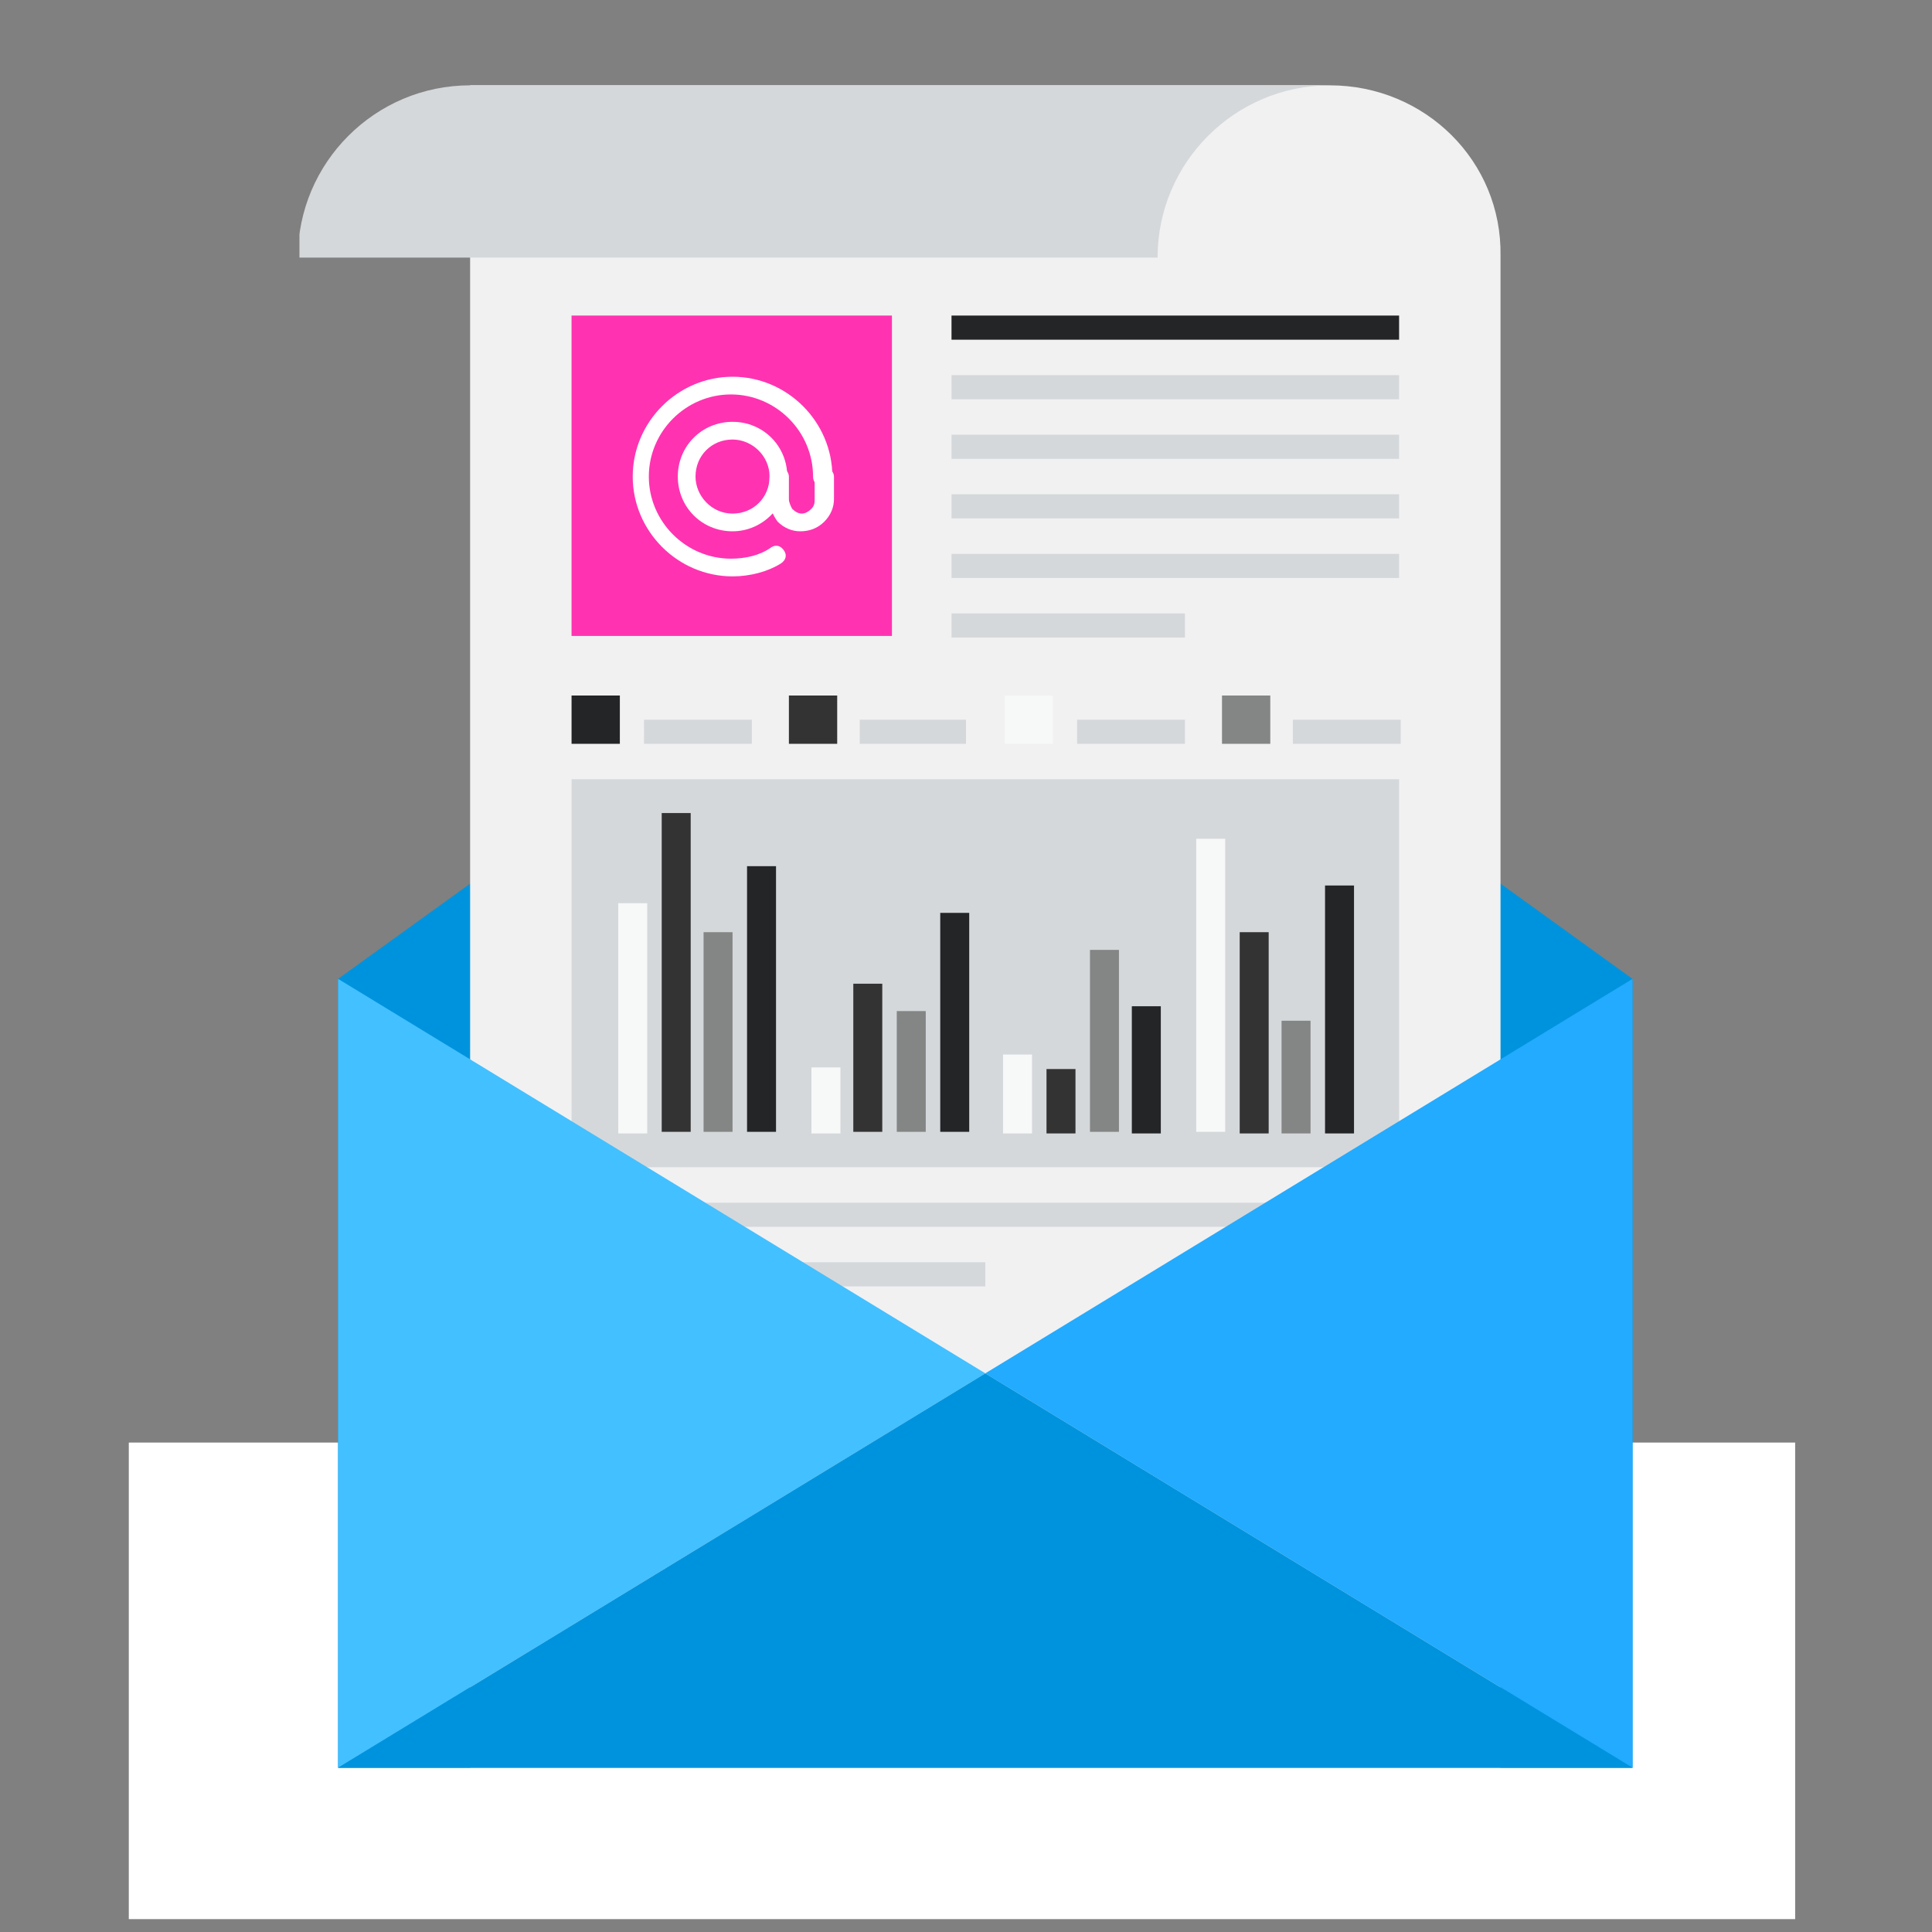 <?xml version="1.0" encoding="utf-8"?>
<!-- Generator: Adobe Illustrator 22.0.1, SVG Export Plug-In . SVG Version: 6.00 Build 0)  -->
<svg version="1.1" xmlns="http://www.w3.org/2000/svg" xmlns:xlink="http://www.w3.org/1999/xlink" x="0px" y="0px"
	 viewBox="0 0 120 120" enable-background="new 0 0 120 120" xml:space="preserve">
<rect x="0" y="0" width="120" height="120" fill="#808080" stroke="none"/>
<g id="Layer_1">
	<rect x="8" y="89.6" fill="#FFFFFF" width="103.5" height="29.6"/>
	<g>
		<polygon fill="#0093DD" points="21,60.8 21,109.8 101.4,109.8 101.4,60.8 61.2,31.8 		"/>
		<g>
			<defs>
				<rect id="SVGID_1_" x="18.6" y="5.3" width="82.9" height="104.5"/>
			</defs>
			<clipPath id="SVGID_2_">
				<use xlink:href="#SVGID_1_"  overflow="visible"/>
			</clipPath>
			<path clip-path="url(#SVGID_2_)" fill="#F1F1F2" d="M82.6,5.3H29.2v104.5h64V15.9C93.3,10,88.5,5.3,82.6,5.3"/>
			<path clip-path="url(#SVGID_2_)" fill="#D5D8DB" d="M29.2,5.3c-5.9,0-10.7,4.8-10.7,10.7h53.4c0-5.9,4.8-10.7,10.7-10.7H29.2z"/>
			<rect x="35.5" y="74.7" clip-path="url(#SVGID_2_)" fill="#D5D8DB" width="51.4" height="1.5"/>
			<rect x="35.5" y="78.4" clip-path="url(#SVGID_2_)" fill="#D5D8DB" width="25.7" height="1.5"/>
			<rect x="35.5" y="48.4" clip-path="url(#SVGID_2_)" fill="#D5D8DB" width="51.4" height="24.1"/>
			<rect x="38.4" y="56.1" clip-path="url(#SVGID_2_)" fill="#F7F8F8" width="1.8" height="14.3"/>
			<rect x="41.1" y="50.5" clip-path="url(#SVGID_2_)" fill="#333333" width="1.8" height="19.8"/>
			<rect x="43.7" y="57.9" clip-path="url(#SVGID_2_)" fill="#848585" width="1.8" height="12.4"/>
			<rect x="46.4" y="53.8" clip-path="url(#SVGID_2_)" fill="#232527" width="1.8" height="16.5"/>
			<rect x="50.4" y="66.3" clip-path="url(#SVGID_2_)" fill="#F7F8F8" width="1.8" height="4.1"/>
			<rect x="53" y="61.1" clip-path="url(#SVGID_2_)" fill="#333333" width="1.8" height="9.2"/>
			<rect x="55.7" y="62.8" clip-path="url(#SVGID_2_)" fill="#848585" width="1.8" height="7.5"/>
			<rect x="58.4" y="56.7" clip-path="url(#SVGID_2_)" fill="#232527" width="1.8" height="13.6"/>
			<rect x="62.3" y="65.5" clip-path="url(#SVGID_2_)" fill="#F7F8F8" width="1.8" height="4.9"/>
			<rect x="65" y="66.4" clip-path="url(#SVGID_2_)" fill="#333333" width="1.8" height="4"/>
			<rect x="67.7" y="59" clip-path="url(#SVGID_2_)" fill="#848585" width="1.8" height="11.3"/>
			<rect x="70.3" y="62.5" clip-path="url(#SVGID_2_)" fill="#232527" width="1.8" height="7.9"/>
			<rect x="74.3" y="52.1" clip-path="url(#SVGID_2_)" fill="#F7F8F8" width="1.8" height="18.2"/>
			<rect x="77" y="57.9" clip-path="url(#SVGID_2_)" fill="#333333" width="1.8" height="12.5"/>
			<rect x="79.6" y="63.4" clip-path="url(#SVGID_2_)" fill="#848585" width="1.8" height="7"/>
			<rect x="82.3" y="55" clip-path="url(#SVGID_2_)" fill="#232527" width="1.8" height="15.4"/>
			<rect x="35.5" y="43.2" clip-path="url(#SVGID_2_)" fill="#232527" width="3" height="3"/>
			<rect x="40" y="44.7" clip-path="url(#SVGID_2_)" fill="#D5D8DB" width="6.7" height="1.5"/>
			<rect x="49" y="43.2" clip-path="url(#SVGID_2_)" fill="#333333" width="3" height="3"/>
			<rect x="53.4" y="44.7" clip-path="url(#SVGID_2_)" fill="#D5D8DB" width="6.6" height="1.5"/>
			<rect x="62.4" y="43.2" clip-path="url(#SVGID_2_)" fill="#F7F8F8" width="3" height="3"/>
			<rect x="66.9" y="44.7" clip-path="url(#SVGID_2_)" fill="#D5D8DB" width="6.7" height="1.5"/>
			<rect x="75.9" y="43.2" clip-path="url(#SVGID_2_)" fill="#848585" width="3" height="3"/>
			<rect x="80.3" y="44.7" clip-path="url(#SVGID_2_)" fill="#D5D8DB" width="6.7" height="1.5"/>
			<rect x="59.1" y="19.6" clip-path="url(#SVGID_2_)" fill="#232527" width="27.8" height="1.5"/>
			<rect x="59.1" y="23.3" clip-path="url(#SVGID_2_)" fill="#D5D8DB" width="27.8" height="1.5"/>
			<rect x="59.1" y="27" clip-path="url(#SVGID_2_)" fill="#D5D8DB" width="27.8" height="1.5"/>
			<rect x="59.1" y="30.7" clip-path="url(#SVGID_2_)" fill="#D5D8DB" width="27.8" height="1.5"/>
			<rect x="59.1" y="34.4" clip-path="url(#SVGID_2_)" fill="#D5D8DB" width="27.8" height="1.5"/>
			<rect x="59.1" y="38.1" clip-path="url(#SVGID_2_)" fill="#D5D8DB" width="14.5" height="1.5"/>
			<rect x="35.5" y="19.6" clip-path="url(#SVGID_2_)" fill="#FF33B1" width="19.9" height="19.9"/>
			<path clip-path="url(#SVGID_2_)" fill="#FFFFFF" d="M45.5,33c-1.9,0-3.4-1.5-3.4-3.4c0-1.9,1.5-3.4,3.4-3.4
				c1.9,0,3.4,1.5,3.4,3.4C48.9,31.4,47.4,33,45.5,33 M45.5,27.3c-1.3,0-2.3,1-2.3,2.3c0,1.2,1,2.3,2.3,2.3c1.3,0,2.3-1,2.3-2.3
				C47.8,28.3,46.7,27.3,45.5,27.3"/>
			<path clip-path="url(#SVGID_2_)" fill="#FFFFFF" d="M45.5,35.8c-3.4,0-6.2-2.8-6.2-6.2c0-3.4,2.8-6.2,6.2-6.2
				c3.4,0,6.2,2.8,6.2,6.2c0,0.3-0.2,0.6-0.6,0.6c-0.3,0-0.6-0.2-0.6-0.6c0-2.8-2.3-5.1-5.1-5.1c-2.8,0-5.1,2.3-5.1,5.1
				c0,2.8,2.3,5.1,5.1,5.1c0.9,0,1.8-0.2,2.5-0.7c0.3-0.2,0.6-0.1,0.8,0.2c0.2,0.3,0.1,0.6-0.2,0.8C47.7,35.5,46.6,35.8,45.5,35.8"
				/>
			<path clip-path="url(#SVGID_2_)" fill="#FFFFFF" d="M49.7,33c-0.5,0-1-0.2-1.4-0.6C48,32,47.8,31.5,47.8,31v-1.4
				c0-0.3,0.3-0.6,0.6-0.6c0.3,0,0.6,0.3,0.6,0.6V31c0,0.2,0.1,0.4,0.2,0.6c0.2,0.2,0.4,0.3,0.6,0.3c0.2,0,0.4-0.1,0.6-0.3
				c0.2-0.2,0.2-0.4,0.2-0.6v-1.4c0-0.3,0.3-0.6,0.6-0.6c0.3,0,0.6,0.3,0.6,0.6V31c0,0.5-0.2,1-0.6,1.4C50.8,32.8,50.3,33,49.7,33"
				/>
			<polygon clip-path="url(#SVGID_2_)" fill="#22ABFF" points="101.4,60.8 101.4,109.8 61.2,85.3 			"/>
			<polygon clip-path="url(#SVGID_2_)" fill="#43C0FF" points="61.2,85.3 21,109.8 21,60.8 			"/>
			<polygon clip-path="url(#SVGID_2_)" fill="#0093DD" points="101.4,109.8 21,109.8 61.2,85.3 			"/>
		</g>
	</g>
</g>
<g id="Layer_2">
	<g>
	</g>
	<g>
	</g>
	<g>
	</g>
	<g>
	</g>
	<g>
	</g>
	<g>
	</g>
	<g>
	</g>
	<g>
	</g>
	<g>
	</g>
	<g>
	</g>
	<g>
	</g>
	<g>
	</g>
	<g>
	</g>
	<g>
	</g>
	<g>
	</g>
</g>
</svg>

